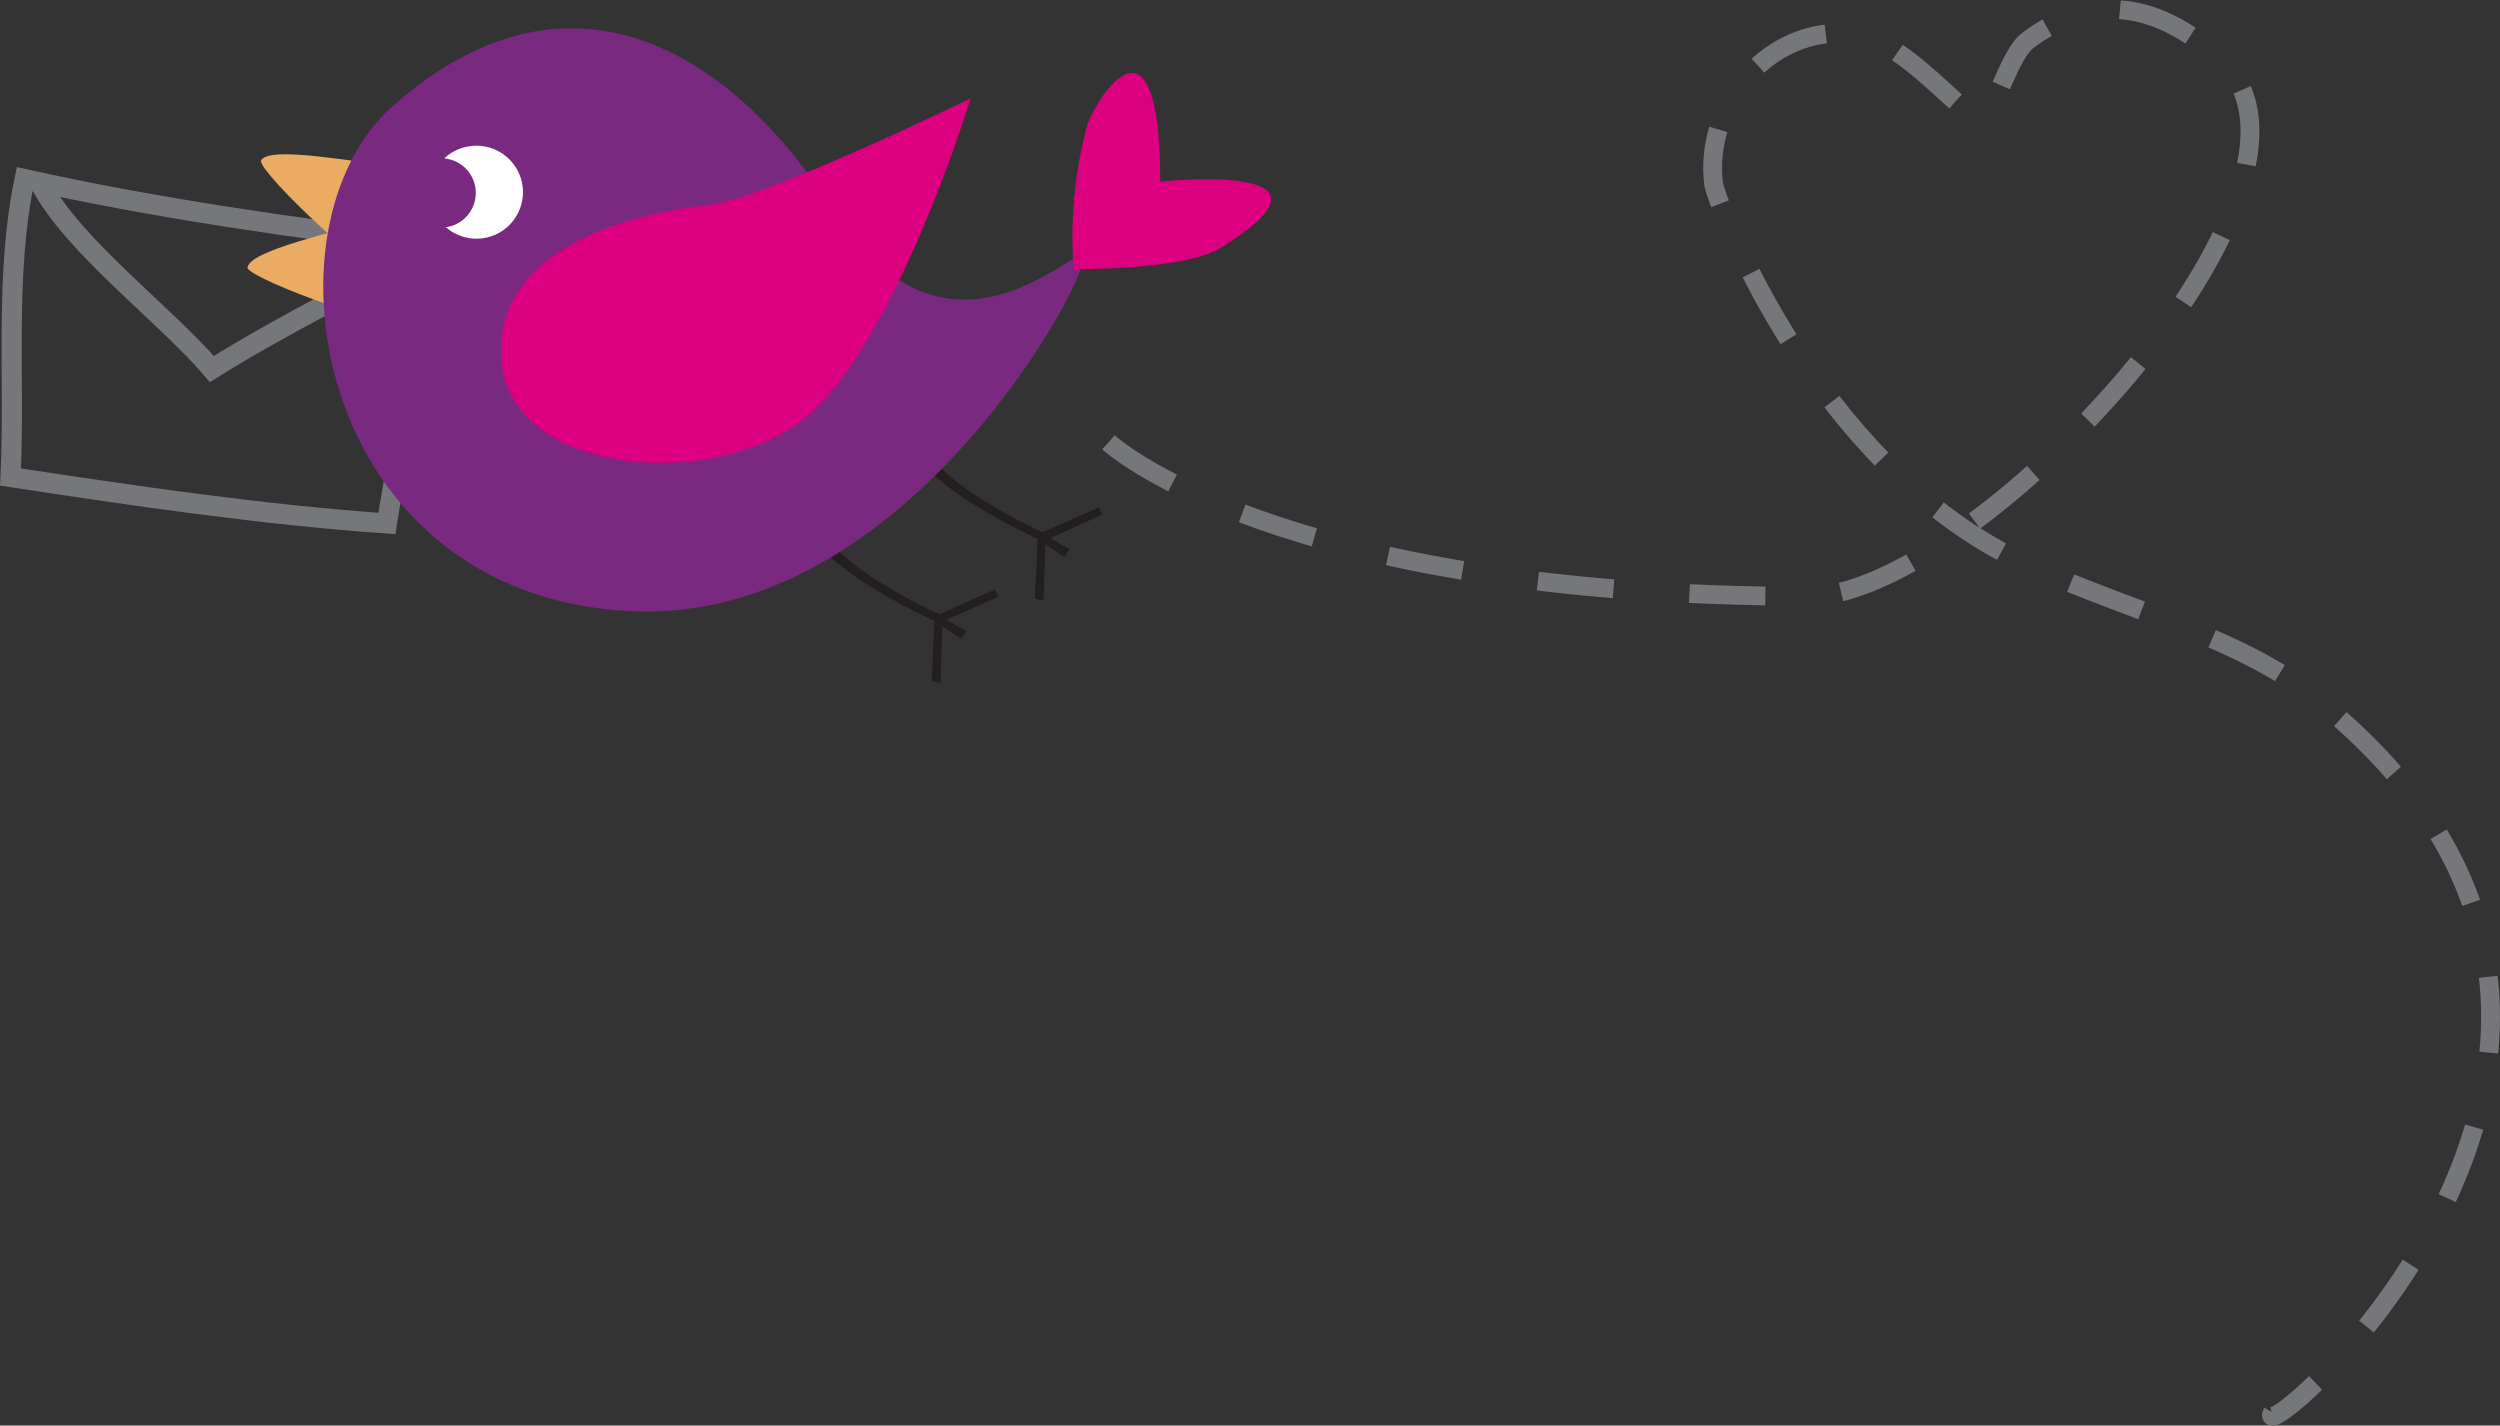 <svg xmlns="http://www.w3.org/2000/svg" width="132.86" height="75.76" viewBox="0 0 132.86 75.76"><rect x="0" y="0" width="132.86" height="75.76" fill="#333333" stroke="none"/><g id="Layer_2" data-name="Layer 2"><g id="page-design"><path d="M22.81,13c-7.22-.9-14.42-1.91-21.5-3.48C.23,14.66.81,20.16.56,25.35c6.56,1,13.33,2,20,2.47.77-5,2-9.33,2.63-14.38Z" fill="none" stroke="#76777a" stroke-miterlimit="10" stroke-width="1.07"/><path d="M22.91,13.23c-3.62,1.93-7.84,4-11.65,6.38-2.48-2.9-7.37-6.52-9.12-9.85" fill="none" stroke="#76777a" stroke-miterlimit="10" stroke-width="1.07"/><path d="M55,31.82l.15-3.18s-6.69-3-6.8-5.42c-.09-1.87.66-1.77.66-.15,0,2.34,6.39,5.21,6.39,5.21l3-1.32.18.39-2.75,1.24,1,.61-.27.4-1-.67-.11,3L55,31.82Z" fill="#231f20"/><path d="M49.51,36.17,49.66,33s-6.69-3-6.8-5.41c-.08-1.88.66-1.77.66-.16,0,2.34,6.4,5.22,6.4,5.22l2.95-1.33.18.4L50.3,32.94l1.06.61-.28.4-1-.66-.1,3-.43-.09Z" fill="#231f20"/><path d="M21.73,8.9c-2.8-.23-7.47-1.22-7.87-.35.06.78,6,6.4,7.74,6.92" fill="#eaab63"/><path d="M20.53,11.46c-2.67.9-7.35,1.84-7.38,2.79.38.69,8.09,3.5,9.85,3.3" fill="#eaab63"/><path d="M57.58,13.6c.6.53-9.14,19.61-24.07,18.88C16.72,31.65,13.58,12.07,20.88,5.63c10-8.83,18.76-1.78,23.21,5.3C50.23,20.67,57,13.07,57.58,13.6Z" fill="#792a80"/><path d="M51.59,5.22S47.43,18.89,42.41,22.5s-15.53,2.65-15.78-3.59,8.11-7.71,11-8S51.59,5.22,51.59,5.22Z" fill="#dc0080"/><path d="M25.25,9.9a1.84,1.84,0,0,0-1.64-1.48,2.41,2.41,0,0,1,1.24-.63,2.47,2.47,0,1,1-1.17,4.27h.11A1.84,1.84,0,0,0,25.25,9.9Z" fill="#fff"/><path d="M57.06,14.3a22.79,22.79,0,0,1,.72-7.65c.58-1.62,3.86-6.68,3.88,3,0,0,10.73-1.13,3.24,3.5C63,14.38,57.06,14.3,57.06,14.3Z" fill="#dc0080"/><path d="M58.91,23.51s8.81,8.18,37.25,8.18c8.66,0,29.17-21.76,21.87-28.52-3.26-3-6.79-3.66-10.29-1-.92.71-1.66,3.49-2.44,4.36-1.94-1.4-4.43-4.5-6.83-4.74-4.47-.45-7.93,3.75-7.4,8,.08.71,4.83,13.71,15.09,19.41,4.75,2.63,12.24,4.28,16.5,7.6,23.53,18.32-3.34,40.94-1.89,38.25" fill="none" stroke="#76777a" stroke-miterlimit="10" stroke-dasharray="4.04"/></g></g></svg>